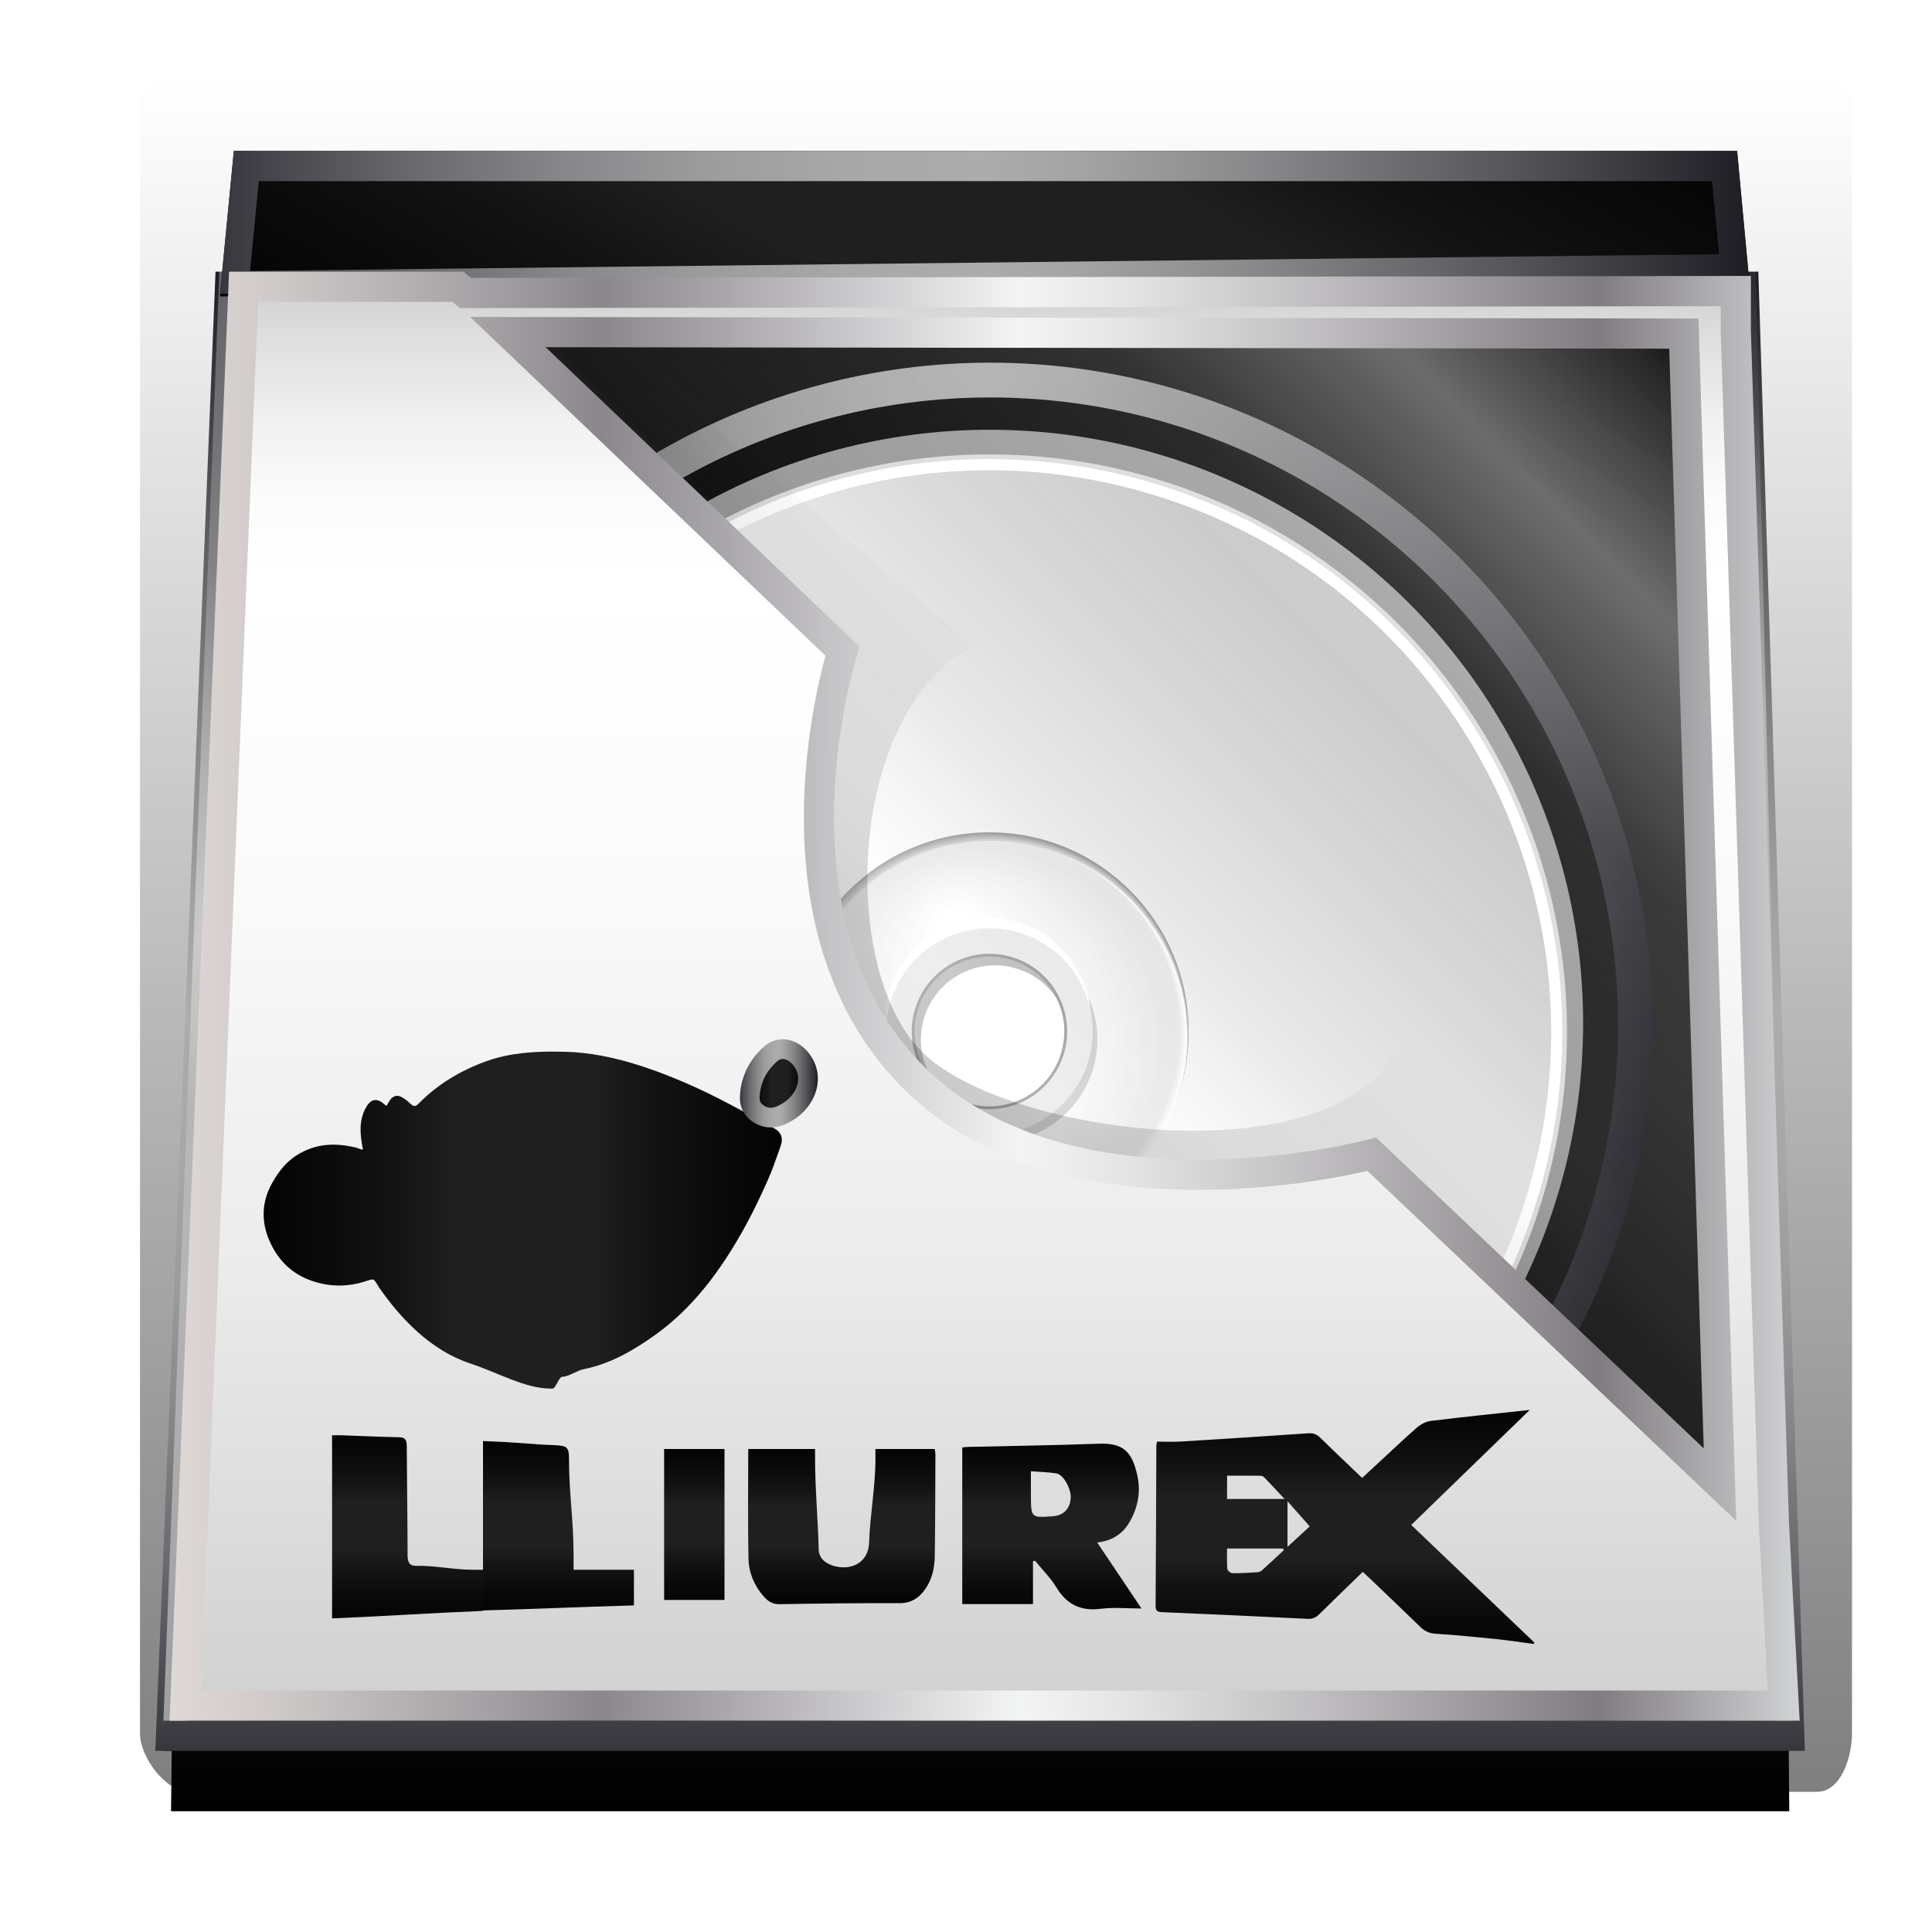 <?xml version="1.0" encoding="utf-8"?>
<!-- Generator: Adobe Illustrator 16.0.0, SVG Export Plug-In . SVG Version: 6.00 Build 0)  -->
<!DOCTYPE svg PUBLIC "-//W3C//DTD SVG 1.1//EN" "http://www.w3.org/Graphics/SVG/1.1/DTD/svg11.dtd">
<svg version="1.1" id="Capa_1" xmlns="http://www.w3.org/2000/svg" xmlns:xlink="http://www.w3.org/1999/xlink" x="0px" y="0px"
	 width="64px" height="64px" viewBox="0 0 64 64" enable-background="new 0 0 64 64" xml:space="preserve">
<filter  id="AI_DesenfoqueGaussiano_4">
	<feGaussianBlur  stdDeviation="3"></feGaussianBlur>
</filter>
<g opacity="0.5" filter="url(#AI_DesenfoqueGaussiano_4)">
	<linearGradient id="SVGID_1_" gradientUnits="userSpaceOnUse" x1="32.994" y1="59.355" x2="32.994" y2="2.644">
		<stop  offset="0" style="stop-color:#000000"/>
		<stop  offset="1" style="stop-color:#000000;stop-opacity:0"/>
	</linearGradient>
	<path fill-rule="evenodd" clip-rule="evenodd" fill="url(#SVGID_1_)" d="M60.193,2.645H6.276c-0.789,0-1.639,0.069-1.639,0.86
		v53.917c0,0.787,0.85,1.934,1.639,1.934h53.917c0.79,0,1.156-1.146,1.156-1.934V3.505C61.35,2.714,60.983,2.645,60.193,2.645z"/>
</g>
<linearGradient id="SVGID_2_" gradientUnits="userSpaceOnUse" x1="32.357" y1="60" x2="32.357" y2="5">
	<stop  offset="0" style="stop-color:#000000"/>
	<stop  offset="1" style="stop-color:#000000;stop-opacity:0"/>
</linearGradient>
<polygon fill-rule="evenodd" clip-rule="evenodd" fill="url(#SVGID_2_)" points="58.138,10 57.886,10 57.544,5 7.746,5 7.371,10 
	7.285,10 5.414,58 5.689,58 5.666,60 59.272,60 59.255,58 59.301,58 "/>
<g>
	<linearGradient id="SVGID_3_" gradientUnits="userSpaceOnUse" x1="16.108" y1="63.529" x2="49.917" y2="4.971">
		<stop  offset="0" style="stop-color:#040404"/>
		<stop  offset="0.125" style="stop-color:#0A0A0A"/>
		<stop  offset="0.25" style="stop-color:#131313"/>
		<stop  offset="0.375" style="stop-color:#1F1F1F"/>
		<stop  offset="0.635" style="stop-color:#1F1F1F"/>
		<stop  offset="0.75" style="stop-color:#131313"/>
		<stop  offset="0.875" style="stop-color:#0A0A0A"/>
		<stop  offset="1" style="stop-color:#040404"/>
	</linearGradient>
	<linearGradient id="SVGID_4_" gradientUnits="userSpaceOnUse" x1="32.467" y1="58" x2="32.467" y2="9">
		<stop  offset="0" style="stop-color:#36363D"/>
		<stop  offset="0.035" style="stop-color:#46464C"/>
		<stop  offset="0.129" style="stop-color:#6A6A6F"/>
		<stop  offset="0.224" style="stop-color:#87878A"/>
		<stop  offset="0.317" style="stop-color:#9C9C9D"/>
		<stop  offset="0.41" style="stop-color:#A8A8A9"/>
		<stop  offset="0.5" style="stop-color:#ACACAD"/>
		<stop  offset="0.565" style="stop-color:#A3A3A4"/>
		<stop  offset="0.673" style="stop-color:#8A8A8C"/>
		<stop  offset="0.81" style="stop-color:#616165"/>
		<stop  offset="0.97" style="stop-color:#29292F"/>
		<stop  offset="1" style="stop-color:#1D1D24"/>
	</linearGradient>
	<polygon fill="url(#SVGID_3_)" stroke="url(#SVGID_4_)" stroke-miterlimit="10" points="59.272,57.5 5.666,57.5 7.62,9.5 
		57.762,9.5 	"/>
	<linearGradient id="SVGID_5_" gradientUnits="userSpaceOnUse" x1="22.112" y1="52.48" x2="43.491" y2="15.45">
		<stop  offset="0" style="stop-color:#040404"/>
		<stop  offset="0.125" style="stop-color:#0A0A0A"/>
		<stop  offset="0.25" style="stop-color:#131313"/>
		<stop  offset="0.375" style="stop-color:#1F1F1F"/>
		<stop  offset="0.635" style="stop-color:#1F1F1F"/>
		<stop  offset="0.75" style="stop-color:#131313"/>
		<stop  offset="0.875" style="stop-color:#0A0A0A"/>
		<stop  offset="1" style="stop-color:#040404"/>
	</linearGradient>
	<linearGradient id="SVGID_6_" gradientUnits="userSpaceOnUse" x1="10.851" y1="33.965" x2="54.754" y2="33.965">
		<stop  offset="0" style="stop-color:#36363D"/>
		<stop  offset="0.035" style="stop-color:#46464C"/>
		<stop  offset="0.129" style="stop-color:#6A6A6F"/>
		<stop  offset="0.224" style="stop-color:#87878A"/>
		<stop  offset="0.317" style="stop-color:#9C9C9D"/>
		<stop  offset="0.41" style="stop-color:#A8A8A9"/>
		<stop  offset="0.5" style="stop-color:#ACACAD"/>
		<stop  offset="0.565" style="stop-color:#A3A3A4"/>
		<stop  offset="0.673" style="stop-color:#8A8A8C"/>
		<stop  offset="0.81" style="stop-color:#616165"/>
		<stop  offset="0.97" style="stop-color:#29292F"/>
		<stop  offset="1" style="stop-color:#1D1D24"/>
	</linearGradient>
	
		<circle fill="url(#SVGID_5_)" stroke="url(#SVGID_6_)" stroke-width="1.152" stroke-miterlimit="10" cx="32.802" cy="33.965" r="21.375"/>
	<g>
		<circle fill-rule="evenodd" clip-rule="evenodd" fill="#999999" cx="32.788" cy="33.891" r="19.655"/>
		<g>
			<g>
				<circle fill-rule="evenodd" clip-rule="evenodd" fill="#DBDBDB" cx="32.776" cy="34.186" r="19.133"/>
				<linearGradient id="SVGID_7_" gradientUnits="userSpaceOnUse" x1="19.356" y1="47.606" x2="46.195" y2="20.767">
					<stop  offset="0" style="stop-color:#C6C6C6"/>
					<stop  offset="0.514" style="stop-color:#FFFFFF"/>
					<stop  offset="0.945" style="stop-color:#C4C4C4"/>
				</linearGradient>
				<path fill-rule="evenodd" clip-rule="evenodd" fill="url(#SVGID_7_)" d="M38.178,15.996
					c10.045,2.983,15.771,13.548,12.787,23.592c-2.981,10.045-13.546,15.771-23.591,12.787
					C17.33,49.394,11.604,38.828,14.586,28.784C17.568,18.74,28.135,13.014,38.178,15.996z"/>
				<path fill-rule="evenodd" clip-rule="evenodd" fill="#FFFFFF" d="M38.178,15.996c10.045,2.983,15.771,13.548,12.787,23.592
					c-2.981,10.045-13.546,15.771-23.591,12.787C17.33,49.394,11.604,38.828,14.586,28.784
					C17.568,18.74,28.135,13.014,38.178,15.996L38.178,15.996z M38.073,16.352c-9.849-2.925-20.208,2.691-23.132,12.538
					s2.691,20.206,12.537,23.131c9.85,2.925,20.208-2.689,23.134-12.538C53.537,29.634,47.921,19.276,38.073,16.352z"/>
			</g>
			<g>
				<circle fill-rule="evenodd" clip-rule="evenodd" fill="#979797" cx="32.776" cy="34.169" r="6.597"/>
				<g>
					<circle fill-rule="evenodd" clip-rule="evenodd" fill="#A5A5A5" cx="32.793" cy="34.199" r="6.572"/>
					<circle fill-rule="evenodd" clip-rule="evenodd" fill="#B2B2B2" cx="32.81" cy="34.229" r="6.548"/>
					<circle fill-rule="evenodd" clip-rule="evenodd" fill="#C0C0C0" cx="32.825" cy="34.26" r="6.523"/>
					<circle fill-rule="evenodd" clip-rule="evenodd" fill="#CDCDCD" cx="32.843" cy="34.291" r="6.498"/>
					<circle fill-rule="evenodd" clip-rule="evenodd" fill="#DADADA" cx="32.86" cy="34.322" r="6.474"/>
				</g>
				<path fill-rule="evenodd" clip-rule="evenodd" fill="#E6E6E6" d="M34.712,28.169c3.414,1.015,5.361,4.605,4.348,8.019
					c-1.015,3.415-4.605,5.36-8.02,4.346c-3.415-1.015-5.36-4.604-4.347-8.019C27.708,29.104,31.299,27.156,34.712,28.169z"/>
				<path fill-rule="evenodd" clip-rule="evenodd" fill="#FFFFFF" d="M34.712,28.169c3.414,1.015,5.361,4.605,4.348,8.019
					c-1.015,3.415-4.605,5.36-8.02,4.346c-3.415-1.015-5.36-4.604-4.347-8.019C27.708,29.104,31.299,27.156,34.712,28.169z"/>
				<g>
					<circle fill-rule="evenodd" clip-rule="evenodd" fill="#FDFDFD" cx="32.871" cy="34.344" r="6.442"/>
					<circle fill-rule="evenodd" clip-rule="evenodd" fill="#FBFBFB" cx="32.865" cy="34.333" r="6.435"/>
					<circle fill-rule="evenodd" clip-rule="evenodd" fill="#FBFBFB" cx="32.861" cy="34.325" r="6.427"/>
					<circle fill-rule="evenodd" clip-rule="evenodd" fill="#FAFAFA" cx="32.856" cy="34.316" r="6.42"/>
					<circle fill-rule="evenodd" clip-rule="evenodd" fill="#F8F8F8" cx="32.85" cy="34.307" r="6.413"/>
					<circle fill-rule="evenodd" clip-rule="evenodd" fill="#F7F7F7" cx="32.847" cy="34.297" r="6.405"/>
					<path fill-rule="evenodd" clip-rule="evenodd" fill="#F6F6F6" d="M34.662,28.155c3.389,1.006,5.317,4.568,4.311,7.954
						c-1.003,3.388-4.566,5.319-7.953,4.312c-3.386-1.006-5.317-4.567-4.312-7.953C27.715,29.081,31.275,27.149,34.662,28.155z"/>
					<circle fill-rule="evenodd" clip-rule="evenodd" fill="#F4F4F4" cx="32.836" cy="34.279" r="6.39"/>
					<circle fill-rule="evenodd" clip-rule="evenodd" fill="#F4F4F4" cx="32.832" cy="34.27" r="6.382"/>
					<circle fill-rule="evenodd" clip-rule="evenodd" fill="#F2F2F2" cx="32.826" cy="34.261" r="6.376"/>
					<circle fill-rule="evenodd" clip-rule="evenodd" fill="#F1F1F1" cx="32.822" cy="34.252" r="6.37"/>
					<circle fill-rule="evenodd" clip-rule="evenodd" fill="#F1F1F1" cx="32.816" cy="34.243" r="6.361"/>
					<circle fill-rule="evenodd" clip-rule="evenodd" fill="#EEEEEE" cx="32.812" cy="34.233" r="6.354"/>
					<circle fill-rule="evenodd" clip-rule="evenodd" fill="#EDEDED" cx="32.807" cy="34.224" r="6.346"/>
					<circle fill-rule="evenodd" clip-rule="evenodd" fill="#EDEDED" cx="32.802" cy="34.216" r="6.339"/>
					<path fill-rule="evenodd" clip-rule="evenodd" fill="#EBEBEB" d="M34.6,28.136c3.351,0.997,5.263,4.521,4.269,7.873
						c-0.998,3.353-4.522,5.264-7.874,4.267c-3.353-0.995-5.264-4.52-4.267-7.874C27.722,29.053,31.247,27.142,34.6,28.136z"/>
					<circle fill-rule="evenodd" clip-rule="evenodd" fill="#EAEAEA" cx="32.792" cy="34.198" r="6.325"/>
					<circle fill-rule="evenodd" clip-rule="evenodd" fill="#E9E9E9" cx="32.787" cy="34.188" r="6.317"/>
					<circle fill-rule="evenodd" clip-rule="evenodd" fill="#E7E7E7" cx="32.782" cy="34.179" r="6.31"/>
					<circle fill-rule="evenodd" clip-rule="evenodd" fill="#E6E6E6" cx="32.777" cy="34.17" r="6.303"/>
				</g>
				<circle fill-rule="evenodd" clip-rule="evenodd" fill="#E6E6E6" cx="32.772" cy="34.16" r="6.295"/>
				<g>
					
						<ellipse transform="matrix(0.953 -0.303 0.303 0.953 -8.821 11.554)" fill-rule="evenodd" clip-rule="evenodd" fill="#E6E6E6" cx="32.776" cy="34.169" rx="5.788" ry="6.154"/>
					
						<ellipse transform="matrix(0.953 -0.303 0.303 0.953 -8.821 11.554)" fill-rule="evenodd" clip-rule="evenodd" fill="#E8E8E8" cx="32.777" cy="34.169" rx="5.513" ry="6.042"/>
					
						<ellipse transform="matrix(0.953 -0.303 0.303 0.953 -8.822 11.556)" fill-rule="evenodd" clip-rule="evenodd" fill="#E9E9E9" cx="32.776" cy="34.168" rx="5.238" ry="5.93"/>
					
						<ellipse transform="matrix(0.953 -0.303 0.303 0.953 -8.82 11.553)" fill-rule="evenodd" clip-rule="evenodd" fill="#EBEBEB" cx="32.776" cy="34.169" rx="4.963" ry="5.816"/>
					
						<ellipse transform="matrix(0.953 -0.303 0.303 0.953 -8.82 11.552)" fill-rule="evenodd" clip-rule="evenodd" fill="#ECECEC" cx="32.776" cy="34.169" rx="4.688" ry="5.705"/>
					
						<ellipse transform="matrix(0.953 -0.303 0.303 0.953 -8.82 11.552)" fill-rule="evenodd" clip-rule="evenodd" fill="#EEEEEE" cx="32.776" cy="34.169" rx="4.413" ry="5.592"/>
					
						<ellipse transform="matrix(0.953 -0.303 0.303 0.953 -8.822 11.556)" fill-rule="evenodd" clip-rule="evenodd" fill="#F0F0F0" cx="32.776" cy="34.168" rx="4.137" ry="5.48"/>
					
						<ellipse transform="matrix(0.953 -0.303 0.303 0.953 -8.821 11.554)" fill-rule="evenodd" clip-rule="evenodd" fill="#F1F1F1" cx="32.776" cy="34.168" rx="3.863" ry="5.368"/>
					
						<ellipse transform="matrix(0.953 -0.303 0.303 0.953 -8.82 11.552)" fill-rule="evenodd" clip-rule="evenodd" fill="#F3F3F3" cx="32.776" cy="34.168" rx="3.588" ry="5.255"/>
					
						<ellipse transform="matrix(0.953 -0.303 0.303 0.953 -8.82 11.552)" fill-rule="evenodd" clip-rule="evenodd" fill="#F4F4F4" cx="32.776" cy="34.169" rx="3.313" ry="5.143"/>
					<path fill-rule="evenodd" clip-rule="evenodd" fill="#F6F6F6" d="M35.67,33.248c0.844,2.646,0.23,5.206-1.368,5.714
						s-3.577-1.226-4.421-3.872c-0.84-2.647-0.228-5.205,1.37-5.714C32.85,28.867,34.828,30.601,35.67,33.248z"/>
					
						<ellipse transform="matrix(0.953 -0.303 0.303 0.953 -8.822 11.555)" fill-rule="evenodd" clip-rule="evenodd" fill="#F7F7F7" cx="32.776" cy="34.169" rx="2.763" ry="4.918"/>
					
						<ellipse transform="matrix(0.953 -0.303 0.303 0.953 -8.819 11.551)" fill-rule="evenodd" clip-rule="evenodd" fill="#F9F9F9" cx="32.776" cy="34.168" rx="2.487" ry="4.805"/>
					
						<ellipse transform="matrix(0.953 -0.303 0.303 0.953 -8.819 11.55)" fill-rule="evenodd" clip-rule="evenodd" fill="#FAFAFA" cx="32.776" cy="34.169" rx="2.212" ry="4.693"/>
					
						<ellipse transform="matrix(0.953 -0.303 0.303 0.953 -8.82 11.551)" fill-rule="evenodd" clip-rule="evenodd" fill="#FCFCFC" cx="32.776" cy="34.169" rx="1.937" ry="4.58"/>
					
						<ellipse transform="matrix(0.953 -0.303 0.303 0.953 -8.819 11.55)" fill-rule="evenodd" clip-rule="evenodd" fill="#FDFDFD" cx="32.776" cy="34.169" rx="1.662" ry="4.468"/>
					
						<ellipse transform="matrix(0.953 -0.303 0.303 0.953 -8.819 11.549)" fill-rule="evenodd" clip-rule="evenodd" fill="#FFFFFF" cx="32.776" cy="34.169" rx="1.387" ry="4.356"/>
				</g>
				<circle fill-rule="evenodd" clip-rule="evenodd" fill="#C6C6C6" cx="32.934" cy="34.431" r="3.418"/>
				<circle fill-rule="evenodd" clip-rule="evenodd" fill="#FFFFFF" cx="32.725" cy="33.823" r="3.418"/>
				<circle fill-rule="evenodd" clip-rule="evenodd" fill="#E6E6E6" cx="32.776" cy="34.168" r="3.419"/>
				<circle fill-rule="evenodd" clip-rule="evenodd" fill="#FFFFFF" cx="32.776" cy="34.169" r="2.528"/>
				<path fill-rule="evenodd" clip-rule="evenodd" fill="#B1B1B1" d="M33.496,31.746c0.825,0.245,1.432,0.876,1.682,1.636
					c-0.288-0.606-0.823-1.095-1.52-1.302c-1.3-0.385-2.664,0.357-3.051,1.655c-0.262,0.88-0.006,1.79,0.588,2.405
					c-0.777-0.622-1.142-1.676-0.842-2.691C30.751,32.112,32.158,31.35,33.496,31.746z"/>
				<path fill="#8D8D8D" d="M33.51,31.701c0.682,0.203,1.217,0.663,1.53,1.241c0.314,0.579,0.407,1.279,0.204,1.959
					c-0.201,0.682-0.662,1.217-1.242,1.531c-0.578,0.313-1.276,0.408-1.96,0.204c-0.68-0.202-1.215-0.661-1.528-1.24
					c-0.314-0.58-0.408-1.278-0.206-1.959c0.203-0.682,0.664-1.217,1.242-1.53C32.129,31.591,32.829,31.498,33.51,31.701
					L33.51,31.701z M34.955,32.987c-0.302-0.558-0.817-1-1.472-1.194c-0.658-0.196-1.329-0.106-1.888,0.197
					c-0.558,0.303-1.001,0.817-1.195,1.474c-0.195,0.655-0.104,1.329,0.196,1.886c0.303,0.558,0.817,1,1.475,1.196
					c0.655,0.195,1.329,0.105,1.887-0.197c0.557-0.304,1-0.818,1.194-1.474C35.348,34.218,35.26,33.545,34.955,32.987z"/>
			</g>
		</g>
	</g>
	<linearGradient id="SVGID_8_" gradientUnits="userSpaceOnUse" x1="7.221" y1="58.807" x2="57.983" y2="8.044">
		<stop  offset="0" style="stop-color:#FFFFFF"/>
		<stop  offset="0.209" style="stop-color:#FFFFFF;stop-opacity:0.3"/>
		<stop  offset="0.268" style="stop-color:#FFFFFF;stop-opacity:0.8"/>
		<stop  offset="0.393" style="stop-color:#FFFFFF;stop-opacity:0.4"/>
		<stop  offset="0.486" style="stop-color:#FFFFFF;stop-opacity:0.603"/>
		<stop  offset="0.499" style="stop-color:#FFFFFF;stop-opacity:0.633"/>
		<stop  offset="0.509" style="stop-color:#FFFFFF;stop-opacity:0.551"/>
		<stop  offset="0.578" style="stop-color:#FFFFFF;stop-opacity:0"/>
		<stop  offset="0.756" style="stop-color:#FFFFFF;stop-opacity:0.3"/>
		<stop  offset="0.85" style="stop-color:#FFFFFF;stop-opacity:0.8"/>
		<stop  offset="0.951" style="stop-color:#FFFFFF;stop-opacity:0.1"/>
	</linearGradient>
	<polygon opacity="0.5" fill="url(#SVGID_8_)" points="59.301,57 5.414,57 7.285,8.469 58.138,8.199 	"/>
	
		<linearGradient id="SVGID_9_" gradientUnits="userSpaceOnUse" x1="1509.452" y1="58.698" x2="1540.735" y2="27.416" gradientTransform="matrix(1 0 0 1 -1501.614 0)">
		<stop  offset="0" style="stop-color:#000000"/>
		<stop  offset="0.859" style="stop-color:#000000;stop-opacity:0.141"/>
		<stop  offset="1" style="stop-color:#000000;stop-opacity:0"/>
	</linearGradient>
	<path opacity="0.8" fill="url(#SVGID_9_)" d="M46.329,34.624c-2,4.432-13.011,2.999-15.792,0.216
		c-2.783-2.782-2.454-11.342,1.73-13.432L18.773,10H8.071L6.14,57H58v-9.994L46.329,34.624z"/>
	<g>
		<linearGradient id="SVGID_10_" gradientUnits="userSpaceOnUse" x1="25.292" y1="20.218" x2="39.944" y2="-5.161">
			<stop  offset="0" style="stop-color:#040404"/>
			<stop  offset="0.125" style="stop-color:#0A0A0A"/>
			<stop  offset="0.25" style="stop-color:#131313"/>
			<stop  offset="0.375" style="stop-color:#1F1F1F"/>
			<stop  offset="0.635" style="stop-color:#1F1F1F"/>
			<stop  offset="0.75" style="stop-color:#131313"/>
			<stop  offset="0.875" style="stop-color:#0A0A0A"/>
			<stop  offset="1" style="stop-color:#040404"/>
		</linearGradient>
		<polygon fill="url(#SVGID_10_)" points="57.944,9.275 7.285,9.821 7.746,5 57.544,5 		"/>
		<g>
			<linearGradient id="SVGID_11_" gradientUnits="userSpaceOnUse" x1="7.285" y1="7.366" x2="57.944" y2="7.366">
				<stop  offset="0" style="stop-color:#36363D"/>
				<stop  offset="0.035" style="stop-color:#46464C"/>
				<stop  offset="0.129" style="stop-color:#6A6A6F"/>
				<stop  offset="0.224" style="stop-color:#87878A"/>
				<stop  offset="0.317" style="stop-color:#9C9C9D"/>
				<stop  offset="0.41" style="stop-color:#A8A8A9"/>
				<stop  offset="0.5" style="stop-color:#ACACAD"/>
				<stop  offset="0.565" style="stop-color:#A3A3A4"/>
				<stop  offset="0.673" style="stop-color:#8A8A8C"/>
				<stop  offset="0.81" style="stop-color:#616165"/>
				<stop  offset="0.97" style="stop-color:#29292F"/>
				<stop  offset="1" style="stop-color:#1D1D24"/>
			</linearGradient>
			<path fill="url(#SVGID_11_)" d="M56.714,6l0.237,2.422L8.283,8.973L8.573,6H57 M57.544,5H7.746L7.285,9.732l50.659-0.368
				L57.544,5L57.544,5z"/>
		</g>
	</g>
	<linearGradient id="SVGID_12_" gradientUnits="userSpaceOnUse" x1="32.615" y1="56.446" x2="32.615" y2="9.5">
		<stop  offset="0" style="stop-color:#D1D1D1"/>
		<stop  offset="0.008" style="stop-color:#D2D2D2"/>
		<stop  offset="0.303" style="stop-color:#EBEBEB"/>
		<stop  offset="0.573" style="stop-color:#FAFAFA"/>
		<stop  offset="0.792" style="stop-color:#FFFFFF"/>
		<stop  offset="0.854" style="stop-color:#FBFBFB"/>
		<stop  offset="0.913" style="stop-color:#EFEFEF"/>
		<stop  offset="0.971" style="stop-color:#DCDCDC"/>
		<stop  offset="1" style="stop-color:#D0D0D0"/>
	</linearGradient>
	<linearGradient id="SVGID_13_" gradientUnits="userSpaceOnUse" x1="5.619" y1="33" x2="59.617" y2="33">
		<stop  offset="0" style="stop-color:#E5E2DF"/>
		<stop  offset="0" style="stop-color:#DED9D6"/>
		<stop  offset="0.063" style="stop-color:#CFCAC9"/>
		<stop  offset="0.183" style="stop-color:#A8A4A7"/>
		<stop  offset="0.264" style="stop-color:#8B878D"/>
		<stop  offset="0.522" style="stop-color:#F3F4F4"/>
		<stop  offset="0.584" style="stop-color:#E5E5E6"/>
		<stop  offset="0.703" style="stop-color:#C0BEC0"/>
		<stop  offset="0.865" style="stop-color:#858085"/>
		<stop  offset="0.876" style="stop-color:#807B80"/>
		<stop  offset="1" style="stop-color:#D1D3D4"/>
		<stop  offset="1" style="stop-color:#A7A9AC"/>
	</linearGradient>
	<path fill="url(#SVGID_12_)" stroke="url(#SVGID_13_)" stroke-miterlimit="10" d="M58.762,50.465L57.5,10.945V9.641L15.42,9.706
		L15.172,9.5H8.068l-1.929,47h52.95L58.762,50.465z M30.261,35.688c-5.208-5.208-2.349-14.116-2.349-14.116L16.825,11l38.954,0.051
		l1.197,38.127L45.442,38.236C45.442,38.236,35.468,40.896,30.261,35.688z"/>
	<g>
		<linearGradient id="SVGID_14_" gradientUnits="userSpaceOnUse" x1="8.732" y1="40.419" x2="25.898" y2="40.419">
			<stop  offset="0" style="stop-color:#040404"/>
			<stop  offset="0.125" style="stop-color:#0A0A0A"/>
			<stop  offset="0.25" style="stop-color:#131313"/>
			<stop  offset="0.375" style="stop-color:#1F1F1F"/>
			<stop  offset="0.635" style="stop-color:#1F1F1F"/>
			<stop  offset="0.75" style="stop-color:#131313"/>
			<stop  offset="0.875" style="stop-color:#0A0A0A"/>
			<stop  offset="1" style="stop-color:#040404"/>
		</linearGradient>
		<path fill="url(#SVGID_14_)" d="M25.661,37.386c-0.253-0.134-0.507-0.272-0.757-0.411c-0.49-0.268-0.995-0.544-1.509-0.789
			c-0.772-0.368-1.479-0.653-2.154-0.873c-0.918-0.299-1.748-0.454-2.534-0.472c-0.131-0.002-0.261-0.005-0.392-0.005
			c-0.6,0-1.385,0.035-2.152,0.3c-0.911,0.317-1.686,0.799-2.306,1.433c-0.087,0.089-0.15,0.091-0.243,0.01
			c-0.015-0.014-0.029-0.027-0.045-0.041c-0.031-0.029-0.062-0.059-0.097-0.085c-0.132-0.099-0.221-0.153-0.318-0.153
			c-0.167,0-0.255,0.165-0.32,0.284c-0.015,0.027-0.026,0.042-0.031,0.048c-0.01-0.004-0.026-0.015-0.054-0.038
			c-0.08-0.072-0.188-0.154-0.308-0.154c-0.161,0-0.258,0.138-0.324,0.259c-0.242,0.438-0.182,0.907-0.106,1.309
			c0.007,0.036,0.009,0.059,0.01,0.074c-0.017-0.001-0.036-0.003-0.059-0.008c-0.018-0.003-0.041-0.013-0.066-0.022
			c-0.032-0.013-0.065-0.026-0.099-0.035c-0.773-0.188-1.394-0.107-1.961,0.248c-0.321,0.202-0.574,0.486-0.818,0.919
			c-0.364,0.645-0.38,1.323-0.047,2.017c0.289,0.603,0.744,1.016,1.352,1.226c0.597,0.207,1.203,0.21,1.8,0.012
			c0.099-0.033,0.169-0.054,0.214-0.054c0.03,0,0.061,0,0.17,0.178l0.021,0.037c0.018,0.029,0.034,0.059,0.055,0.087
			c0.691,0.982,1.676,2.048,3.009,2.485c0.911,0.3,1.805,0.827,2.653,0.827h0.059c0.105,0,0.211-0.387,0.317-0.391
			c0.236-0.008,0.481-0.206,0.72-0.253c0.858-0.171,1.642-0.613,2.394-1.157c1.162-0.84,2.111-2.028,2.987-3.639
			c0.251-0.462,0.485-0.958,0.697-1.432c0.163-0.362,0.298-0.756,0.428-1.125l0.021-0.067
			C25.948,37.702,25.873,37.499,25.661,37.386z"/>
		<linearGradient id="SVGID_15_" gradientUnits="userSpaceOnUse" x1="24.834" y1="35.889" x2="26.768" y2="35.889">
			<stop  offset="0" style="stop-color:#040404"/>
			<stop  offset="0.125" style="stop-color:#0A0A0A"/>
			<stop  offset="0.25" style="stop-color:#131313"/>
			<stop  offset="0.375" style="stop-color:#1F1F1F"/>
			<stop  offset="0.635" style="stop-color:#1F1F1F"/>
			<stop  offset="0.75" style="stop-color:#131313"/>
			<stop  offset="0.875" style="stop-color:#0A0A0A"/>
			<stop  offset="1" style="stop-color:#040404"/>
		</linearGradient>
		<linearGradient id="SVGID_16_" gradientUnits="userSpaceOnUse" x1="24.508" y1="35.889" x2="27.094" y2="35.889">
			<stop  offset="0" style="stop-color:#36363D"/>
			<stop  offset="0.035" style="stop-color:#46464C"/>
			<stop  offset="0.129" style="stop-color:#6A6A6F"/>
			<stop  offset="0.224" style="stop-color:#87878A"/>
			<stop  offset="0.317" style="stop-color:#9C9C9D"/>
			<stop  offset="0.41" style="stop-color:#A8A8A9"/>
			<stop  offset="0.5" style="stop-color:#ACACAD"/>
			<stop  offset="0.565" style="stop-color:#A3A3A4"/>
			<stop  offset="0.673" style="stop-color:#8A8A8C"/>
			<stop  offset="0.81" style="stop-color:#616165"/>
			<stop  offset="0.97" style="stop-color:#29292F"/>
			<stop  offset="1" style="stop-color:#1D1D24"/>
		</linearGradient>
		<path fill="url(#SVGID_15_)" stroke="url(#SVGID_16_)" stroke-width="0.652" stroke-miterlimit="10" d="M26.621,35.21
			c-0.172-0.286-0.431-0.457-0.691-0.457c-0.146,0-0.284,0.055-0.401,0.158c-0.414,0.364-0.646,0.824-0.689,1.364
			c-0.029,0.287,0.075,0.498,0.319,0.643c0.119,0.07,0.244,0.105,0.37,0.105c0.199,0,0.38-0.086,0.531-0.173
			c0.33-0.186,0.582-0.501,0.672-0.844C26.805,35.729,26.767,35.453,26.621,35.21z"/>
	</g>
	<g>
		<g>
			<linearGradient id="SVGID_17_" gradientUnits="userSpaceOnUse" x1="44.554" y1="54.46" x2="44.554" y2="46.706">
				<stop  offset="0" style="stop-color:#040404"/>
				<stop  offset="0.125" style="stop-color:#0A0A0A"/>
				<stop  offset="0.25" style="stop-color:#131313"/>
				<stop  offset="0.375" style="stop-color:#1F1F1F"/>
				<stop  offset="0.635" style="stop-color:#1F1F1F"/>
				<stop  offset="0.75" style="stop-color:#131313"/>
				<stop  offset="0.875" style="stop-color:#0A0A0A"/>
				<stop  offset="1" style="stop-color:#040404"/>
			</linearGradient>
			<path fill-rule="evenodd" clip-rule="evenodd" fill="url(#SVGID_17_)" d="M46.749,50.516c1.309-1.269,2.596-2.519,3.926-3.81
				c-1.142,0.124-2.208,0.233-3.272,0.363c-0.161,0.019-0.337,0.111-0.462,0.219c-0.443,0.384-0.865,0.79-1.296,1.187
				c-0.172,0.159-0.343,0.318-0.523,0.483c-0.476-0.454-0.937-0.89-1.388-1.333c-0.113-0.111-0.225-0.157-0.386-0.146
				c-1.412,0.097-2.823,0.188-4.234,0.274c-0.264,0.016-0.529,0.002-0.786,0.002c-0.015,0.079-0.021,0.102-0.022,0.126
				c-0.008,1.771-0.014,3.545-0.025,5.318c-0.002,0.167,0.068,0.199,0.217,0.206c1.607,0.068,3.215,0.142,4.822,0.221
				c0.162,0.008,0.271-0.043,0.383-0.153c0.472-0.469,0.953-0.929,1.44-1.402c0.074,0.067,0.135,0.121,0.192,0.176
				c0.576,0.551,1.152,1.101,1.724,1.656c0.148,0.144,0.306,0.206,0.518,0.218c0.663,0.042,1.327,0.108,1.989,0.176
				c0.415,0.043,0.827,0.107,1.241,0.162c0.007-0.016,0.015-0.03,0.022-0.046C49.479,53.124,48.128,51.834,46.749,50.516z
				 M41.8,52.023c-0.038,0.035-0.101,0.056-0.153,0.06c-0.274,0.017-0.549,0.034-0.824,0.03c-0.059-0.001-0.162-0.083-0.167-0.134
				c-0.018-0.223-0.008-0.448-0.008-0.682c0.622,0,1.24,0,1.857,0c0.008,0.019,0.016,0.037,0.023,0.055
				C42.285,51.577,42.045,51.804,41.8,52.023z M40.648,49.656c0-0.258,0-0.514,0-0.772c0.382,0,0.752-0.002,1.121,0.003
				c0.043,0,0.092,0.033,0.123,0.065c0.218,0.227,0.43,0.458,0.66,0.703C41.927,49.656,41.3,49.656,40.648,49.656z M42.65,51.242
				c0-0.533,0-1.021,0-1.512c0.242,0.274,0.485,0.549,0.736,0.834C43.206,50.731,42.945,50.971,42.65,51.242z"/>
		</g>
		<g>
			<linearGradient id="SVGID_18_" gradientUnits="userSpaceOnUse" x1="34.844" y1="53.31" x2="34.844" y2="47.822">
				<stop  offset="0" style="stop-color:#040404"/>
				<stop  offset="0.125" style="stop-color:#0A0A0A"/>
				<stop  offset="0.25" style="stop-color:#131313"/>
				<stop  offset="0.375" style="stop-color:#1F1F1F"/>
				<stop  offset="0.635" style="stop-color:#1F1F1F"/>
				<stop  offset="0.75" style="stop-color:#131313"/>
				<stop  offset="0.875" style="stop-color:#0A0A0A"/>
				<stop  offset="1" style="stop-color:#040404"/>
			</linearGradient>
			<path fill-rule="evenodd" clip-rule="evenodd" fill="url(#SVGID_18_)" d="M37.385,50.473c0.308-0.496,0.416-1.044,0.287-1.613
				c-0.181-0.798-0.48-1.066-1.295-1.035c-1.438,0.054-2.877,0.071-4.315,0.106c-0.063,0.001-0.125,0.012-0.186,0.019
				c0,1.736,0,3.455,0,5.187c0.773,0,1.527,0,2.343,0c0-0.487,0-0.953,0-1.419c0.022-0.005,0.045-0.011,0.067-0.018
				c0.239,0.293,0.514,0.565,0.708,0.885c0.347,0.569,0.807,0.792,1.471,0.708c0.427-0.054,0.868-0.01,1.347-0.01
				c-0.497-0.741-0.974-1.45-1.465-2.185C36.814,51.042,37.157,50.839,37.385,50.473z M34.879,50.228
				c-0.722,0.051-0.722,0.051-0.729-0.658c-0.002-0.259,0-0.519,0-0.833c0.298,0.024,0.572,0.027,0.841,0.071
				c0.242,0.04,0.504,0.525,0.477,0.833C35.438,49.989,35.223,50.203,34.879,50.228z"/>
		</g>
		<g>
			<linearGradient id="SVGID_19_" gradientUnits="userSpaceOnUse" x1="27.883" y1="53.14" x2="27.883" y2="48">
				<stop  offset="0" style="stop-color:#040404"/>
				<stop  offset="0.125" style="stop-color:#0A0A0A"/>
				<stop  offset="0.25" style="stop-color:#131313"/>
				<stop  offset="0.375" style="stop-color:#1F1F1F"/>
				<stop  offset="0.635" style="stop-color:#1F1F1F"/>
				<stop  offset="0.75" style="stop-color:#131313"/>
				<stop  offset="0.875" style="stop-color:#0A0A0A"/>
				<stop  offset="1" style="stop-color:#040404"/>
			</linearGradient>
			<path fill-rule="evenodd" clip-rule="evenodd" fill="url(#SVGID_19_)" d="M29,48c0,0,0,0.223,0,0.329
				c0,0.927-0.18,1.854-0.211,2.781c-0.02,0.611-0.53,0.919-1.121,0.776c-0.299-0.072-0.54-0.249-0.548-0.562
				C27.097,50.324,27,49.324,27,48.324C27,48.229,27,48,27,48c-1,0-1.458,0-2.213,0c0,1-0.018,2.44,0.009,3.643
				c0.01,0.459,0.192,0.892,0.509,1.248c0.139,0.156,0.288,0.254,0.521,0.25c1.325-0.024,2.651-0.037,3.978-0.035
				c0.367,0.001,0.62-0.159,0.821-0.431c0.254-0.34,0.336-0.739,0.341-1.15c0.015-1.114,0.017-2.226,0.021-3.34
				C30.986,48.129,30.97,48,30.956,48C30.201,48,29,48,29,48z"/>
		</g>
		<g>
			<linearGradient id="SVGID_20_" gradientUnits="userSpaceOnUse" x1="13.5" y1="53.611" x2="13.5" y2="47.543">
				<stop  offset="0" style="stop-color:#040404"/>
				<stop  offset="0.125" style="stop-color:#0A0A0A"/>
				<stop  offset="0.25" style="stop-color:#131313"/>
				<stop  offset="0.375" style="stop-color:#1F1F1F"/>
				<stop  offset="0.635" style="stop-color:#1F1F1F"/>
				<stop  offset="0.75" style="stop-color:#131313"/>
				<stop  offset="0.875" style="stop-color:#0A0A0A"/>
				<stop  offset="1" style="stop-color:#040404"/>
			</linearGradient>
			<path fill-rule="evenodd" clip-rule="evenodd" fill="url(#SVGID_20_)" d="M13.777,51.87c-0.214,0.004-0.275-0.125-0.275-0.34
				c-0.002-1.204-0.022-2.44-0.028-3.644c-0.001-0.187-0.059-0.272-0.247-0.275c-0.635-0.012-1.326-0.047-1.961-0.067
				c-0.07-0.002-0.266,0-0.266,0.003c0,2.029,0,4.035,0,6.064c2-0.083,3-0.165,5-0.248C16,52.808,16,52,16,52s-0.257,0-0.344,0
				C15.031,52,14.403,51.855,13.777,51.87z"/>
		</g>
		<g>
			<linearGradient id="SVGID_21_" gradientUnits="userSpaceOnUse" x1="18.5" y1="53.348" x2="18.5" y2="47.736">
				<stop  offset="0" style="stop-color:#040404"/>
				<stop  offset="0.125" style="stop-color:#0A0A0A"/>
				<stop  offset="0.25" style="stop-color:#131313"/>
				<stop  offset="0.375" style="stop-color:#1F1F1F"/>
				<stop  offset="0.635" style="stop-color:#1F1F1F"/>
				<stop  offset="0.75" style="stop-color:#131313"/>
				<stop  offset="0.875" style="stop-color:#0A0A0A"/>
				<stop  offset="1" style="stop-color:#040404"/>
			</linearGradient>
			<path fill-rule="evenodd" clip-rule="evenodd" fill="url(#SVGID_21_)" d="M19,51.435c0-1.025-0.155-2.05-0.15-3.073
				c0.002-0.466-0.079-0.466-0.532-0.492c-0.073-0.004-0.355-0.013-0.429-0.019C17.332,47.812,17,47.774,16,47.736
				c0,1.887,0,3.748,0,5.612c2-0.057,3-0.11,5-0.167C21,52.715,21,52,21,52c-1,0-2,0-2,0S19,51.522,19,51.435z"/>
		</g>
		<g>
			<linearGradient id="SVGID_22_" gradientUnits="userSpaceOnUse" x1="23" y1="53" x2="23" y2="48">
				<stop  offset="0" style="stop-color:#040404"/>
				<stop  offset="0.125" style="stop-color:#0A0A0A"/>
				<stop  offset="0.25" style="stop-color:#131313"/>
				<stop  offset="0.375" style="stop-color:#1F1F1F"/>
				<stop  offset="0.635" style="stop-color:#1F1F1F"/>
				<stop  offset="0.75" style="stop-color:#131313"/>
				<stop  offset="0.875" style="stop-color:#0A0A0A"/>
				<stop  offset="1" style="stop-color:#040404"/>
			</linearGradient>
			<path fill-rule="evenodd" clip-rule="evenodd" fill="url(#SVGID_22_)" d="M22,53c0,0,1,0,2,0c0-2,0-3,0-5c-1,0-2,0-2,0
				C22,50,22,51,22,53z"/>
		</g>
	</g>
</g>
</svg>
